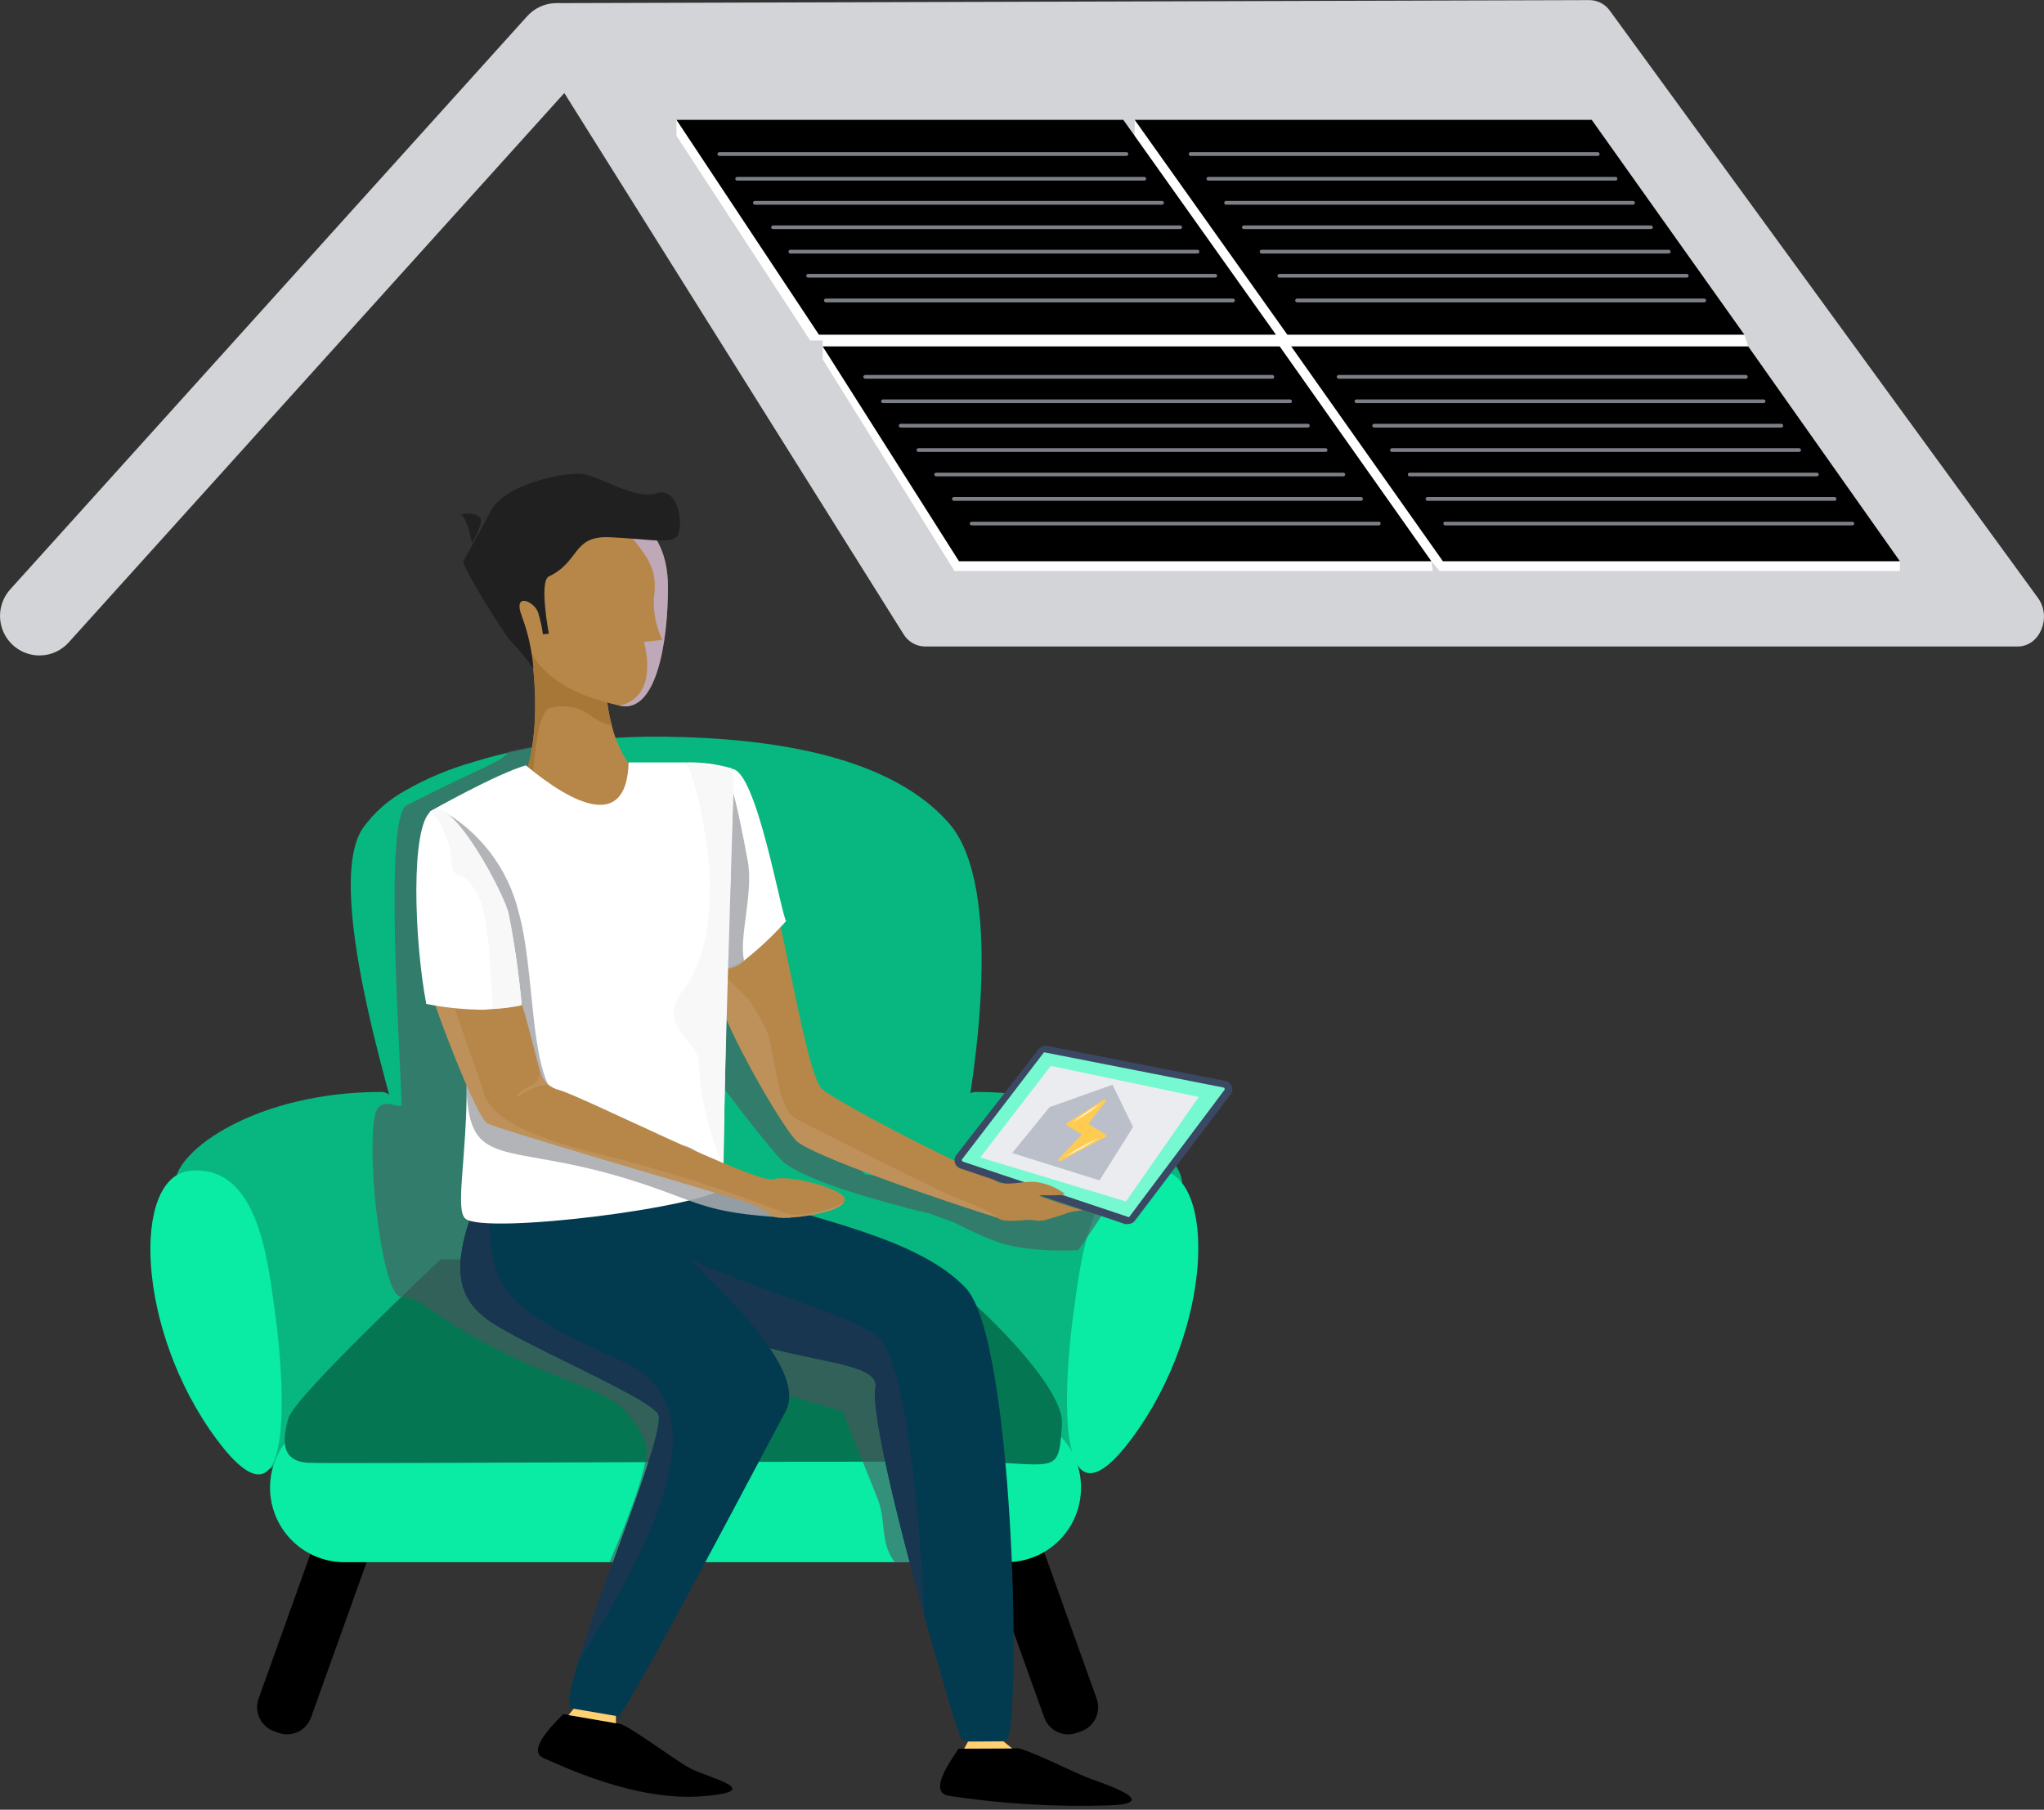<svg xmlns="http://www.w3.org/2000/svg" width="227" height="201" viewBox="0 0 227 201" fill="none"><rect x="0" y="0" width="227" height="201" fill="#333333" stroke="none"/><path d="M59.675 5.553L100.33 70.417C100.577 70.833 100.926 71.18 101.344 71.422C101.762 71.665 102.235 71.797 102.718 71.805H224.075C226.546 71.805 227.896 68.55 226.319 66.396L178.799 1.208C178.545 0.844 178.207 0.545 177.815 0.337C177.423 0.129 176.986 0.017 176.542 0.012L62.039 0.347C59.675 0.347 58.302 3.375 59.675 5.553Z" fill="#D3D4D7"></path><path d="M75.125 13.309V15.08L89.978 37.818H91.364V39.901L106.002 63.417H159.122L158.967 62.34L159.874 63.417H211.001V62.34L194.153 38.476L193.724 37.172L126.013 13.309V16.133L75.125 13.309Z" fill="white"></path><path d="M193.724 37.172H142.967L126.013 13.309H176.769L193.724 37.172Z" fill="black"></path><path d="M211.001 62.338H160.244L143.397 38.475H194.154L211.001 62.338Z" fill="black"></path><path d="M141.702 37.172H90.946L75.125 13.309H124.747L141.702 37.172Z" fill="black"></path><path d="M158.967 62.338H106.503L91.364 38.475H142.12L158.967 62.338Z" fill="black"></path><path d="M4.382 72.799C3.535 72.798 2.706 72.551 1.995 72.087C1.285 71.624 0.724 70.964 0.381 70.188C0.037 69.411 -0.075 68.552 0.059 67.713C0.193 66.874 0.566 66.093 1.134 65.462L58.553 1.795C58.939 1.367 59.405 1.019 59.925 0.771C60.444 0.524 61.008 0.381 61.583 0.351C62.158 0.322 62.733 0.406 63.275 0.6C63.817 0.793 64.317 1.091 64.744 1.478C65.171 1.865 65.518 2.332 65.765 2.853C66.012 3.374 66.155 3.939 66.184 4.515C66.213 5.091 66.129 5.667 65.936 6.211C65.744 6.755 65.446 7.255 65.06 7.683L7.63 71.35C7.22 71.807 6.719 72.172 6.16 72.421C5.6 72.671 4.994 72.799 4.382 72.799Z" fill="#D3D4D7"></path><path d="M141.308 42.065H96.08C96.027 42.062 95.977 42.04 95.939 42.003C95.902 41.965 95.88 41.915 95.877 41.862C95.877 41.807 95.898 41.754 95.936 41.714C95.973 41.674 96.025 41.65 96.08 41.647H141.308C141.363 41.65 141.414 41.674 141.452 41.714C141.49 41.754 141.511 41.807 141.511 41.862C141.508 41.915 141.486 41.965 141.448 42.003C141.411 42.04 141.361 42.062 141.308 42.065Z" fill="#7C7F87"></path><path d="M143.278 44.77H98.05C97.996 44.77 97.944 44.749 97.906 44.711C97.868 44.672 97.847 44.621 97.847 44.567C97.85 44.514 97.872 44.464 97.91 44.426C97.947 44.389 97.997 44.366 98.05 44.363H143.278C143.331 44.366 143.381 44.389 143.418 44.426C143.456 44.464 143.478 44.514 143.481 44.567C143.481 44.621 143.46 44.672 143.421 44.711C143.383 44.749 143.332 44.77 143.278 44.77Z" fill="#7C7F87"></path><path d="M145.248 47.487H100.02C99.967 47.484 99.917 47.462 99.88 47.424C99.842 47.387 99.82 47.337 99.817 47.284C99.817 47.229 99.838 47.176 99.876 47.136C99.913 47.096 99.965 47.071 100.02 47.068H145.248C145.276 47.068 145.303 47.074 145.329 47.085C145.354 47.096 145.377 47.112 145.396 47.132C145.415 47.152 145.43 47.176 145.439 47.202C145.449 47.228 145.453 47.256 145.451 47.284C145.451 47.31 145.446 47.337 145.436 47.362C145.425 47.386 145.41 47.409 145.392 47.428C145.373 47.447 145.35 47.462 145.326 47.472C145.301 47.482 145.275 47.487 145.248 47.487Z" fill="#7C7F87"></path><path d="M147.218 50.192H101.99C101.936 50.192 101.885 50.171 101.846 50.133C101.808 50.094 101.787 50.043 101.787 49.989C101.79 49.936 101.812 49.886 101.85 49.848C101.887 49.81 101.937 49.788 101.99 49.785H147.218C147.272 49.785 147.324 49.807 147.362 49.845C147.4 49.883 147.421 49.935 147.421 49.989C147.423 50.016 147.419 50.043 147.409 50.069C147.4 50.094 147.385 50.117 147.365 50.136C147.346 50.156 147.323 50.171 147.298 50.18C147.272 50.19 147.245 50.194 147.218 50.192Z" fill="#7C7F87"></path><path d="M149.188 52.907H103.972C103.917 52.907 103.864 52.886 103.824 52.849C103.784 52.811 103.76 52.759 103.757 52.704C103.757 52.676 103.763 52.649 103.774 52.623C103.785 52.598 103.801 52.575 103.821 52.556C103.841 52.536 103.865 52.522 103.891 52.512C103.917 52.503 103.944 52.499 103.972 52.5H149.188C149.215 52.499 149.242 52.503 149.268 52.512C149.293 52.522 149.316 52.537 149.336 52.556C149.355 52.575 149.37 52.599 149.379 52.624C149.389 52.649 149.393 52.677 149.391 52.704C149.391 52.758 149.37 52.81 149.332 52.848C149.294 52.886 149.242 52.907 149.188 52.907Z" fill="#7C7F87"></path><path d="M151.158 55.624H105.942C105.885 55.624 105.83 55.601 105.79 55.561C105.75 55.52 105.727 55.466 105.727 55.408C105.73 55.353 105.754 55.302 105.794 55.264C105.834 55.226 105.887 55.205 105.942 55.205H151.158C151.212 55.205 151.264 55.227 151.302 55.265C151.34 55.303 151.361 55.355 151.361 55.408C151.363 55.436 151.359 55.464 151.349 55.49C151.34 55.516 151.325 55.54 151.306 55.56C151.287 55.58 151.264 55.596 151.239 55.607C151.213 55.618 151.186 55.624 151.158 55.624Z" fill="#7C7F87"></path><path d="M153.128 58.353H107.912C107.857 58.353 107.804 58.332 107.764 58.294C107.724 58.256 107.7 58.204 107.697 58.149C107.697 58.121 107.703 58.094 107.714 58.068C107.725 58.043 107.741 58.02 107.761 58.001C107.781 57.982 107.805 57.967 107.831 57.958C107.857 57.948 107.885 57.944 107.912 57.946H153.128C153.155 57.944 153.183 57.948 153.208 57.958C153.233 57.967 153.257 57.982 153.276 58.001C153.295 58.021 153.31 58.044 153.319 58.069C153.329 58.095 153.333 58.122 153.331 58.149C153.331 58.203 153.31 58.255 153.272 58.293C153.234 58.331 153.182 58.353 153.128 58.353Z" fill="#7C7F87"></path><path d="M125.117 17.317H79.877C79.825 17.314 79.775 17.292 79.737 17.255C79.7 17.217 79.677 17.167 79.674 17.114C79.674 17.059 79.695 17.006 79.733 16.966C79.771 16.925 79.823 16.901 79.877 16.898H125.105C125.16 16.901 125.212 16.925 125.25 16.966C125.288 17.006 125.309 17.059 125.308 17.114C125.306 17.165 125.285 17.213 125.25 17.251C125.215 17.288 125.168 17.312 125.117 17.317Z" fill="#7C7F87"></path><path d="M127.088 20.057H81.859C81.806 20.057 81.754 20.036 81.716 19.998C81.678 19.959 81.656 19.908 81.656 19.854C81.659 19.801 81.682 19.751 81.719 19.713C81.757 19.676 81.807 19.653 81.859 19.65H127.088C127.14 19.653 127.19 19.676 127.228 19.713C127.265 19.751 127.288 19.801 127.291 19.854C127.291 19.908 127.269 19.959 127.231 19.998C127.193 20.036 127.141 20.057 127.088 20.057Z" fill="#7C7F87"></path><path d="M129.058 22.737H83.83C83.777 22.734 83.727 22.712 83.689 22.674C83.652 22.637 83.629 22.587 83.627 22.534C83.626 22.479 83.647 22.426 83.685 22.386C83.723 22.346 83.775 22.321 83.83 22.318H129.058C129.113 22.321 129.164 22.346 129.202 22.386C129.24 22.426 129.261 22.479 129.261 22.534C129.258 22.587 129.235 22.637 129.198 22.674C129.161 22.712 129.111 22.734 129.058 22.737Z" fill="#7C7F87"></path><path d="M131.028 25.442H85.847C85.821 25.442 85.794 25.437 85.77 25.427C85.745 25.416 85.723 25.401 85.704 25.383C85.685 25.364 85.67 25.341 85.66 25.317C85.65 25.292 85.644 25.265 85.644 25.239C85.647 25.186 85.67 25.136 85.707 25.098C85.745 25.06 85.794 25.038 85.847 25.035H131.075C131.128 25.038 131.178 25.06 131.216 25.098C131.253 25.136 131.276 25.186 131.278 25.239C131.279 25.27 131.273 25.301 131.26 25.329C131.247 25.358 131.228 25.383 131.203 25.402C131.179 25.422 131.151 25.436 131.12 25.443C131.09 25.45 131.058 25.449 131.028 25.442Z" fill="#7C7F87"></path><path d="M132.998 28.159H87.77C87.717 28.156 87.667 28.134 87.629 28.096C87.592 28.059 87.57 28.009 87.567 27.956C87.567 27.901 87.588 27.848 87.625 27.807C87.663 27.767 87.715 27.743 87.77 27.74H132.998C133.053 27.743 133.104 27.767 133.142 27.807C133.18 27.848 133.201 27.901 133.201 27.956C133.198 28.009 133.176 28.059 133.138 28.096C133.101 28.134 133.051 28.156 132.998 28.159Z" fill="#7C7F87"></path><path d="M134.968 30.829H89.74C89.686 30.829 89.634 30.807 89.596 30.769C89.558 30.731 89.537 30.679 89.537 30.625C89.54 30.572 89.562 30.522 89.599 30.485C89.637 30.447 89.687 30.425 89.74 30.422H134.968C135.021 30.425 135.071 30.447 135.108 30.485C135.146 30.522 135.168 30.572 135.171 30.625C135.171 30.652 135.166 30.678 135.155 30.703C135.145 30.728 135.13 30.75 135.111 30.769C135.092 30.788 135.07 30.803 135.045 30.813C135.021 30.823 134.994 30.829 134.968 30.829Z" fill="#7C7F87"></path><path d="M136.938 33.581H91.71C91.657 33.578 91.607 33.556 91.57 33.518C91.532 33.481 91.51 33.431 91.507 33.377C91.507 33.322 91.528 33.269 91.566 33.229C91.603 33.189 91.655 33.165 91.71 33.162H136.938C136.993 33.165 137.044 33.189 137.082 33.229C137.12 33.269 137.141 33.322 137.141 33.377C137.138 33.431 137.116 33.481 137.078 33.518C137.041 33.556 136.991 33.578 136.938 33.581Z" fill="#7C7F87"></path><path d="M177.438 17.317H132.222C132.195 17.317 132.169 17.312 132.144 17.302C132.119 17.292 132.097 17.277 132.078 17.258C132.059 17.239 132.044 17.216 132.034 17.192C132.024 17.167 132.019 17.141 132.019 17.114C132.017 17.086 132.021 17.058 132.031 17.032C132.04 17.006 132.055 16.982 132.074 16.962C132.093 16.942 132.116 16.926 132.141 16.915C132.167 16.904 132.194 16.898 132.222 16.898H177.438C177.495 16.898 177.549 16.921 177.59 16.962C177.63 17.002 177.653 17.057 177.653 17.114C177.65 17.169 177.626 17.221 177.586 17.259C177.546 17.296 177.493 17.317 177.438 17.317Z" fill="#7C7F87"></path><path d="M179.42 20.057H134.192C134.165 20.059 134.138 20.055 134.112 20.045C134.087 20.036 134.064 20.021 134.044 20.002C134.025 19.982 134.01 19.959 134.001 19.934C133.991 19.908 133.987 19.881 133.989 19.854C133.989 19.8 134.01 19.748 134.048 19.71C134.086 19.672 134.138 19.65 134.192 19.65H179.42C179.473 19.653 179.523 19.676 179.56 19.713C179.598 19.751 179.62 19.801 179.623 19.854C179.623 19.908 179.601 19.959 179.563 19.998C179.525 20.036 179.474 20.057 179.42 20.057Z" fill="#7C7F87"></path><path d="M181.366 22.737H136.162C136.108 22.737 136.056 22.716 136.018 22.678C135.98 22.64 135.959 22.588 135.959 22.534C135.957 22.506 135.961 22.478 135.971 22.452C135.98 22.426 135.995 22.402 136.014 22.382C136.033 22.362 136.056 22.346 136.081 22.335C136.107 22.324 136.134 22.318 136.162 22.318H181.366C181.421 22.321 181.473 22.346 181.51 22.386C181.548 22.426 181.569 22.479 181.569 22.534C181.566 22.587 181.544 22.637 181.506 22.674C181.469 22.712 181.419 22.734 181.366 22.737Z" fill="#7C7F87"></path><path d="M183.36 25.442H138.132C138.105 25.442 138.079 25.437 138.054 25.427C138.03 25.416 138.007 25.401 137.988 25.383C137.97 25.364 137.955 25.341 137.944 25.317C137.934 25.292 137.929 25.265 137.929 25.239C137.932 25.186 137.954 25.136 137.992 25.098C138.029 25.06 138.079 25.038 138.132 25.035H183.36C183.413 25.038 183.463 25.06 183.5 25.098C183.538 25.136 183.56 25.186 183.563 25.239C183.563 25.265 183.558 25.292 183.548 25.317C183.537 25.341 183.522 25.364 183.504 25.383C183.485 25.401 183.462 25.416 183.438 25.427C183.413 25.437 183.387 25.442 183.36 25.442Z" fill="#7C7F87"></path><path d="M185.33 28.159H140.102C140.049 28.156 139.999 28.134 139.962 28.096C139.924 28.059 139.902 28.009 139.899 27.956C139.899 27.901 139.92 27.848 139.958 27.807C139.995 27.767 140.047 27.743 140.102 27.74H185.33C185.385 27.743 185.437 27.767 185.474 27.807C185.512 27.848 185.533 27.901 185.533 27.956C185.53 28.009 185.508 28.059 185.47 28.096C185.433 28.134 185.383 28.156 185.33 28.159Z" fill="#7C7F87"></path><path d="M187.336 30.829H142.072C142.018 30.829 141.967 30.807 141.928 30.769C141.89 30.731 141.869 30.679 141.869 30.625C141.872 30.572 141.894 30.522 141.932 30.485C141.969 30.447 142.019 30.425 142.072 30.422H187.336C187.389 30.425 187.439 30.447 187.476 30.485C187.514 30.522 187.536 30.572 187.539 30.625C187.539 30.679 187.517 30.731 187.479 30.769C187.441 30.807 187.39 30.829 187.336 30.829Z" fill="#7C7F87"></path><path d="M189.27 33.581H144.042C143.989 33.578 143.939 33.556 143.902 33.518C143.864 33.481 143.842 33.431 143.839 33.377C143.839 33.322 143.86 33.269 143.898 33.229C143.936 33.189 143.987 33.165 144.042 33.162H189.27C189.325 33.165 189.377 33.189 189.414 33.229C189.452 33.269 189.473 33.322 189.473 33.377C189.47 33.431 189.448 33.481 189.41 33.518C189.373 33.556 189.323 33.578 189.27 33.581Z" fill="#7C7F87"></path><path d="M193.891 42.065H148.675C148.62 42.065 148.567 42.044 148.527 42.007C148.487 41.969 148.463 41.917 148.46 41.862C148.46 41.805 148.482 41.75 148.523 41.71C148.563 41.669 148.618 41.647 148.675 41.647H193.891C193.919 41.646 193.946 41.652 193.971 41.663C193.997 41.674 194.02 41.69 194.039 41.71C194.058 41.73 194.073 41.754 194.082 41.78C194.091 41.806 194.096 41.834 194.094 41.862C194.094 41.916 194.073 41.968 194.034 42.006C193.996 42.044 193.945 42.065 193.891 42.065Z" fill="#7C7F87"></path><path d="M195.861 44.77H150.645C150.617 44.772 150.59 44.768 150.564 44.758C150.537 44.749 150.514 44.734 150.494 44.715C150.473 44.696 150.457 44.673 150.446 44.648C150.435 44.622 150.43 44.594 150.43 44.567C150.433 44.512 150.457 44.46 150.497 44.422C150.537 44.384 150.59 44.363 150.645 44.363H195.861C195.915 44.363 195.966 44.385 196.004 44.423C196.043 44.461 196.064 44.513 196.064 44.567C196.066 44.594 196.062 44.621 196.052 44.647C196.042 44.672 196.028 44.695 196.008 44.715C195.989 44.734 195.966 44.749 195.941 44.758C195.915 44.768 195.888 44.772 195.861 44.77Z" fill="#7C7F87"></path><path d="M197.831 47.487H152.615C152.56 47.487 152.507 47.466 152.467 47.428C152.427 47.391 152.403 47.339 152.4 47.284C152.4 47.227 152.423 47.172 152.463 47.132C152.503 47.091 152.558 47.068 152.615 47.068H197.831C197.859 47.068 197.886 47.074 197.911 47.085C197.937 47.096 197.96 47.112 197.979 47.132C197.998 47.152 198.013 47.176 198.022 47.202C198.032 47.228 198.036 47.256 198.034 47.284C198.034 47.31 198.029 47.337 198.018 47.362C198.008 47.386 197.993 47.409 197.974 47.428C197.956 47.447 197.933 47.462 197.909 47.472C197.884 47.482 197.858 47.487 197.831 47.487Z" fill="#7C7F87"></path><path d="M199.801 50.192H154.585C154.557 50.194 154.53 50.19 154.504 50.18C154.478 50.171 154.454 50.156 154.434 50.137C154.413 50.118 154.397 50.095 154.387 50.069C154.376 50.044 154.37 50.016 154.37 49.989C154.373 49.934 154.397 49.882 154.437 49.844C154.477 49.806 154.53 49.785 154.585 49.785H199.801C199.856 49.785 199.909 49.806 199.949 49.844C199.989 49.882 200.013 49.934 200.016 49.989C200.016 50.016 200.01 50.044 199.999 50.069C199.988 50.095 199.972 50.118 199.952 50.137C199.932 50.156 199.908 50.171 199.882 50.18C199.856 50.19 199.829 50.194 199.801 50.192Z" fill="#7C7F87"></path><path d="M201.771 52.907H156.555C156.501 52.907 156.45 52.886 156.412 52.848C156.373 52.81 156.352 52.758 156.352 52.704C156.35 52.677 156.354 52.649 156.364 52.624C156.374 52.599 156.388 52.575 156.408 52.556C156.427 52.537 156.45 52.522 156.475 52.512C156.501 52.503 156.528 52.499 156.555 52.5H201.771C201.799 52.499 201.827 52.503 201.853 52.512C201.879 52.522 201.902 52.536 201.922 52.556C201.943 52.575 201.959 52.598 201.97 52.623C201.981 52.649 201.986 52.676 201.986 52.704C201.983 52.759 201.959 52.811 201.919 52.849C201.879 52.886 201.826 52.907 201.771 52.907Z" fill="#7C7F87"></path><path d="M203.741 55.624H158.525C158.497 55.624 158.47 55.618 158.445 55.607C158.419 55.596 158.396 55.58 158.377 55.56C158.358 55.54 158.343 55.516 158.334 55.49C158.325 55.464 158.32 55.436 158.322 55.408C158.322 55.355 158.344 55.303 158.382 55.265C158.42 55.227 158.471 55.205 158.525 55.205H203.741C203.796 55.205 203.849 55.226 203.889 55.264C203.929 55.302 203.953 55.353 203.956 55.408C203.956 55.466 203.934 55.52 203.893 55.561C203.853 55.601 203.798 55.624 203.741 55.624Z" fill="#7C7F87"></path><path d="M205.723 58.353H160.495C160.441 58.353 160.39 58.331 160.352 58.293C160.314 58.255 160.292 58.203 160.292 58.149C160.29 58.122 160.294 58.095 160.304 58.069C160.314 58.044 160.328 58.021 160.348 58.001C160.367 57.982 160.39 57.967 160.415 57.958C160.441 57.948 160.468 57.944 160.495 57.946H205.723C205.777 57.946 205.829 57.967 205.867 58.005C205.905 58.044 205.926 58.095 205.926 58.149C205.923 58.202 205.901 58.252 205.864 58.29C205.826 58.327 205.776 58.35 205.723 58.353Z" fill="#7C7F87"></path><path d="M119.588 192.464L120.082 192.287C121.553 191.757 122.317 190.133 121.789 188.659L114.91 169.454C114.382 167.98 112.761 167.214 111.291 167.743L110.796 167.921C109.325 168.451 108.561 170.075 109.089 171.549L115.968 190.753C116.496 192.228 118.117 192.994 119.588 192.464Z" fill="black"></path><path d="M39.715 167.916L39.221 167.738C37.75 167.208 36.129 167.974 35.601 169.449L28.722 188.653C28.194 190.127 28.958 191.752 30.429 192.281L30.923 192.459C32.394 192.988 34.015 192.222 34.543 190.748L41.422 171.544C41.95 170.069 41.186 168.445 39.715 167.916Z" fill="black"></path><path d="M106.993 126.053L105.799 130.361L105.166 132.647L103.972 137.075V137.302L103.065 140.57L85.692 140.929L48.416 141.683C48.416 141.683 45.61 132.109 44.989 128.829C44.919 128.523 44.875 128.21 44.858 127.896C44.858 126.173 35.581 99.006 40.285 91.993C41.562 90.215 43.229 88.754 45.156 87.721C47.448 86.424 49.885 85.403 52.416 84.681C54.765 83.953 57.158 83.373 59.58 82.946L60.141 82.862C64.585 82.133 69.082 81.784 73.585 81.821C86.54 81.953 99.041 84.215 105.357 91.395C111.673 98.576 108.139 119.854 106.993 126.053Z" fill="#08B77F"></path><path d="M131.278 131.416C131.278 127.826 122.3 121.279 108.366 121.279C104.414 121.279 101.321 140.427 101.668 142.474C102.014 144.52 120.771 163.19 120.771 163.19L131.278 131.416Z" fill="#08B77F"></path><path d="M19.45 131.416C19.45 127.826 28.429 121.279 42.362 121.279C46.315 121.279 49.407 140.427 49.061 142.474C48.715 144.52 29.957 163.19 29.957 163.19L19.45 131.416Z" fill="#08B77F"></path><path d="M128.664 129.896C135.159 130.482 134.741 147.548 125.738 159.707C116.736 171.866 118.3 152.407 119.207 145.92C120.067 139.733 121.094 129.202 128.664 129.896Z" fill="#0AEBA4"></path><path d="M21.122 130.033C14.626 130.619 15.032 147.685 24.047 159.844C33.061 172.003 31.473 152.544 30.578 146.057C29.73 139.87 28.68 129.339 21.122 130.033Z" fill="#0AEBA4"></path><path d="M120.055 165.235C120.055 167.426 119.187 169.528 117.643 171.078C116.098 172.629 114.003 173.501 111.817 173.504H38.566C37.455 173.547 36.347 173.364 35.309 172.967C34.27 172.57 33.322 171.968 32.521 171.195C31.721 170.422 31.084 169.496 30.649 168.471C30.213 167.445 29.989 166.343 29.989 165.229C29.989 164.115 30.213 163.012 30.649 161.987C31.084 160.962 31.721 160.035 32.521 159.263C33.322 158.49 34.27 157.887 35.309 157.49C36.347 157.094 37.455 156.911 38.566 156.953H111.817C112.9 156.953 113.974 157.168 114.975 157.584C115.976 158.001 116.885 158.611 117.65 159.38C118.416 160.15 119.022 161.063 119.435 162.067C119.847 163.072 120.058 164.148 120.055 165.235Z" fill="#0AEBA4"></path><path d="M101.632 139.889C104.247 140.583 118.264 153.161 117.942 158.163C117.619 163.166 117.488 162.818 111.291 162.471C105.094 162.124 37.002 162.615 34.267 162.471C30.876 162.292 31.509 159.48 32.023 157.529C32.655 155.135 48.929 139.889 48.929 139.889H101.632Z" fill="#057652"></path><path opacity="0.59" d="M110.646 173.504H99.363C97.692 171.338 98.456 168.921 97.441 166.396C94.659 159.454 93.859 157.516 93.668 156.953L93.572 156.738L85.847 154.512L77.979 173.504H67.687C69.956 168.239 72.355 161.968 71.687 160.34C71.208 159.073 70.495 157.908 69.585 156.905C67.866 155.05 65.669 154.38 60.977 152.477C48.583 147.427 47.27 143.945 44.488 144.004C42.577 144.004 40.691 129.332 41.61 124.031C42.088 121.302 44.607 123.504 44.595 122.606C44.464 116.898 42.601 90.761 45.156 89.444C53.729 85.052 55.771 84.657 56.487 83.461C58.66 82.982 59.389 82.886 61.908 82.443C62.087 82.443 63.89 82.778 64.093 82.754L75.161 96.433C80.618 106.187 87.925 120.261 87.925 120.261L96.032 130.457L109.261 131.75L116.258 124.246L127.899 126.352C127.899 126.759 120.031 138.559 119.745 138.846C119.745 138.846 113.906 139.265 110.193 137.721C108.741 137.146 107.322 136.491 105.942 135.759L103.172 134.765C103.172 134.765 89.262 131.558 86.719 128.782C84.176 126.005 79.937 120.201 79.734 120.057C79.889 120.452 78.767 128.674 79.233 131.809C79.4 132.863 85.895 135.4 89.561 140.761C92.928 145.716 97.071 151.616 100.724 156.798C105.321 163.32 109.082 168.765 109.56 169.591C110.056 170.854 110.42 172.166 110.646 173.504Z" fill="#50545F"></path><path d="M106.802 193.155C106.348 192.545 104.342 185.472 102.683 179.608C99.948 169.878 96.713 157.001 97.226 154.153C98.014 149.593 78.122 152.597 72.057 140.57C71.428 139.388 70.959 138.129 70.66 136.824C69.263 129.811 81 132.3 81 132.3C90.552 135.46 101.99 137.458 107.267 143.071C112.545 148.684 113.405 189.266 111.924 193.107C111.876 193.43 107.232 193.718 106.802 193.155Z" fill="#023A50"></path><path d="M97.226 154.153C98.014 149.594 78.122 152.597 72.057 140.57C71.428 139.389 70.959 138.129 70.66 136.824C79.591 142.281 94.647 145.752 97.608 148.588C100.569 151.425 102.145 167.94 102.683 179.608C99.948 169.879 96.737 157.001 97.226 154.153Z" fill="#183650"></path><path d="M71.15 86.466C67.269 93.802 62.577 88.296 58.935 87.327C58.607 87.247 58.287 87.135 57.98 86.992C59.508 83.629 59.854 78.04 58.971 72.152L67.329 76.808C67.405 78.07 67.609 79.321 67.938 80.542C68.472 82.764 69.58 84.807 71.15 86.466Z" fill="#B68748"></path><path d="M67.938 80.542C67.171 80.4 66.445 80.09 65.812 79.632C65.179 79.114 64.433 78.752 63.635 78.576C62.836 78.399 62.008 78.412 61.215 78.615C59.484 78.866 59.472 84.934 58.911 87.327C58.583 87.247 58.263 87.135 57.956 86.992C59.484 83.629 59.831 78.04 58.947 72.152L67.305 76.808C67.389 78.071 67.601 79.322 67.938 80.542Z" fill="#A77738"></path><path d="M74.182 65.21C74.182 71.457 72.857 79.32 68.809 78.374C64.177 77.309 58.063 75.179 57.574 67.699C57.192 61.476 58.111 57.587 65.585 56.725C67.1 56.516 68.642 56.736 70.039 57.359C72.511 58.508 74.182 61.105 74.182 65.21Z" fill="#B68748"></path><g style="mix-blend-mode:overlay" opacity="0.74"><path d="M74.182 65.21C74.182 71.457 72.857 79.32 68.809 78.374C73.358 77.321 71.508 71.302 71.508 71.302L73.561 71.062C72.877 69.643 72.553 68.077 72.618 66.503C73.096 62.852 71.902 61.859 68.654 57.838L70.039 57.359C72.511 58.508 74.182 61.105 74.182 65.21Z" fill="#C2B3DD"></path></g><path d="M51.437 62.386C51.628 63.451 55.843 70.165 56.571 71.026C57.529 72.034 58.419 73.106 59.233 74.234C59.083 72.278 58.661 70.352 57.98 68.513C56.857 65.665 59.377 66.79 59.771 68.058C60.013 68.84 60.188 69.641 60.296 70.452L60.953 70.38C60.953 70.38 59.842 64.552 60.953 64.025C64.439 62.374 63.532 59.466 67.758 59.669C71.985 59.873 73.728 60.315 74.922 59.789C76.116 59.262 75.543 53.961 72.988 54.774C70.433 55.588 66.493 52.764 64.511 52.62C62.529 52.477 56.153 53.757 54.565 56.665C52.977 59.573 51.437 62.386 51.437 62.386Z" fill="#202020"></path><path d="M52.416 60.292C52.285 59.681 51.819 57.551 51.294 57.276C50.768 57.001 53.837 56.713 53.383 58.15C53.17 58.908 52.844 59.631 52.416 60.292Z" fill="#202020"></path><path d="M87.244 156.775C86.05 158.929 69.406 190.655 68.654 190.655C66.889 190.701 65.133 190.383 63.496 189.722C62.947 189.47 63.305 187.555 64.153 184.767C66.803 175.983 74.206 158.534 73.06 156.99C71.543 154.944 57.431 149.068 54.028 146.483C50.625 143.898 50.35 140.499 52.487 134.515L54.302 134.42L73.478 133.307C73.888 134.515 74.126 135.777 74.182 137.052C74.111 138.417 90.408 150.959 87.244 156.775Z" fill="#023A50"></path><path d="M112.784 133.677C112.581 133.677 113.213 136.07 111.434 135.46C104.784 133.401 89.883 128.279 88.391 126.652C86.48 124.569 80.606 114.146 79.925 111.094C79.71 109.871 79.566 108.636 79.495 107.396C79.03 101.412 81.883 90.989 83.268 92.113C85.967 94.375 89.167 119.172 91.316 120.979C92.629 122.104 100.868 126.508 107.064 129.428L109.07 130.374C112.079 131.75 111.578 132.181 112.127 132.265C113.882 132.48 113.787 133.677 112.784 133.677Z" fill="#B68748"></path><g style="mix-blend-mode:multiply" opacity="0.5"><path d="M111.434 135.46C104.784 133.402 89.883 128.28 88.391 126.652C86.48 124.57 80.606 114.146 79.925 111.094C79.71 109.871 79.566 108.637 79.495 107.396L83.316 111.202C85.298 114.697 85.215 114.134 85.788 117.066C86.361 119.998 86.767 123.361 88.391 124.247C90.014 125.132 105.691 133.007 106.515 133.186C108.217 133.802 109.863 134.562 111.434 135.46Z" fill="#C59B6D"></path></g><path d="M64.153 184.754C66.803 175.969 74.206 158.521 73.06 156.977C71.543 154.931 57.431 149.055 54.028 146.47C50.625 143.885 50.35 140.486 52.487 134.502L54.302 134.406C54.302 144.052 56.834 145.548 69.394 151.34C81.334 156.798 70.326 174.641 64.153 184.754Z" fill="#183650"></path><path d="M80.355 129.213C80.355 129.955 80.618 131.738 80.594 131.774C78.648 134.072 53.92 137.147 51.699 135.364C50.505 134.395 51.831 128.746 51.831 120.537C51.831 115.235 54.386 109.766 54.219 107.288C53.98 102.238 46.589 94.124 47.759 90.115C47.759 90.115 55.114 85.95 58.398 85.005C63.663 89.385 69.597 92.293 69.812 84.682H70.612H76.093C77.848 84.627 79.602 84.853 81.286 85.352C81.071 87.075 80.343 128.842 80.355 129.213Z" fill="white"></path><g style="mix-blend-mode:multiply" opacity="0.88"><path d="M87.65 135.258C77.585 134.731 77.728 133.379 69.394 130.854C56.081 126.832 52.093 130.004 51.819 120.885C52.01 116.098 53.108 109.551 53.013 107.062C52.774 102.024 46.673 94.209 47.831 90.164L49.025 89.984C51.146 91.175 53.001 92.79 54.474 94.73C55.946 96.669 57.006 98.891 57.586 101.258C59.472 107.924 58.708 118.958 61.968 122.129C72.427 132.266 73.597 125.217 77.239 127.826C80.427 130.159 93.883 133.283 87.65 135.258Z" fill="#A8AAAF"></path></g><path d="M93.835 133.246C93.824 133.391 93.76 133.528 93.656 133.629C93.656 133.629 93.656 133.629 93.656 133.701C93.656 133.701 93.656 133.773 93.656 133.701C93.247 134.025 92.782 134.268 92.283 134.419C90.732 134.893 89.127 135.171 87.507 135.245C84.832 135.388 86.516 134.622 81.788 133.174C77.06 131.726 55.138 125.371 54.111 124.749C53.084 124.127 49.789 115.821 48.141 111.07C48.437 111.339 48.798 111.524 49.189 111.606C49.579 111.688 49.984 111.664 50.362 111.537C50.625 111.453 51.425 111.752 51.688 111.645L52.058 111.501C54.183 110.735 57.335 110.149 57.801 111.142C58.266 112.135 59.711 118.179 60.033 119.172C60.187 119.678 60.486 120.128 60.893 120.465C61.24 120.753 61.649 120.957 62.087 121.063C64.797 121.829 84.044 131.547 85.895 130.972C87.746 130.398 93.919 132.109 93.835 133.246Z" fill="#B68748"></path><g style="mix-blend-mode:multiply" opacity="0.5"><path d="M51.64 111.645C51.377 111.753 50.577 111.454 50.315 111.537C50.315 111.322 50.72 111.992 50.637 111.777C50.792 111.872 51.747 111.597 51.64 111.645Z" fill="#C59B6D"></path></g><g style="mix-blend-mode:multiply" opacity="0.5"><path d="M93.656 133.629C93.656 133.629 93.656 133.629 93.656 133.701C93.656 133.701 93.656 133.773 93.656 133.701C93.247 134.025 92.782 134.268 92.283 134.419C90.732 134.893 89.127 135.171 87.507 135.245C84.832 135.388 86.516 134.622 81.788 133.174C77.06 131.726 55.138 125.372 54.111 124.749C53.084 124.127 49.789 115.821 48.141 111.07C48.437 111.339 48.798 111.524 49.189 111.606C49.579 111.688 49.984 111.664 50.362 111.537C50.971 113.488 53.502 120.561 53.538 120.764C54.052 123.229 56.272 125.551 65.633 127.945C72.76 129.663 79.765 131.858 86.6 134.515C88.725 135.544 91.937 134.395 93.656 133.629Z" fill="#C59B6D"></path></g><g style="mix-blend-mode:multiply" opacity="0.5"><path d="M60.833 120.464C59.899 120.56 58.998 120.862 58.195 121.35C56.846 122.367 57.347 121.434 58.565 120.787C59.783 120.141 59.615 120.177 59.986 119.172C60.138 119.676 60.432 120.125 60.833 120.464Z" fill="#C59B6D"></path></g><path d="M57.932 111.501C56.566 111.844 55.171 112.06 53.765 112.148C51.608 112.14 49.457 111.923 47.341 111.501C45.992 104.405 45.574 91.791 47.867 90.103L48.082 89.96C50.47 88.763 56.117 99.534 56.499 101.556C57.147 104.844 57.625 108.164 57.932 111.501Z" fill="white"></path><path d="M57.932 111.657C56.895 111.884 55.84 112.02 54.78 112.064C54.434 109.539 54.481 102.047 53.132 99.534C51.246 95.944 50.494 98.193 50.135 95.944C50.088 93.79 49.285 91.722 47.867 90.103L48.082 89.96C50.47 88.763 56.117 99.534 56.499 101.556C57.148 104.897 57.626 108.268 57.932 111.657Z" fill="#F8F8F8"></path><path d="M87.304 102.299C85.873 103.891 84.311 105.36 82.635 106.691C81.578 107.34 80.392 107.748 79.161 107.888C79.006 107.218 79.03 105.04 78.648 102.299C78.653 102.208 78.653 102.116 78.648 102.024C78.015 97.357 80.403 91.169 80.57 87.819C80.577 87.304 80.633 86.791 80.737 86.287C80.88 85.676 81.095 85.365 81.382 85.413C84.068 85.88 86.719 101.438 87.304 102.299Z" fill="white"></path><g style="mix-blend-mode:multiply" opacity="0.88"><path d="M80.773 107.589C80.916 100.743 81.179 98.29 81.143 96.387C81.143 94.676 81.394 90.296 81.418 88.01C81.979 90.008 82.612 93.275 83.041 95.621C83.71 99.151 82.027 104.142 82.636 106.679C82.401 106.947 82.115 107.166 81.796 107.322C81.476 107.478 81.128 107.569 80.773 107.589Z" fill="#A8AAAF"></path></g><path d="M80.355 129.214C80.355 129.214 80.128 129.082 79.985 128.723C78.614 125.336 77.807 121.746 77.597 118.096C77.764 115.703 72.821 114.003 75.782 110.102C78.743 106.2 78.791 101.162 78.839 97.979C78.886 94.795 77.322 86.167 76.164 84.814C77.926 84.833 79.678 85.07 81.382 85.52C81.491 86.366 81.511 87.22 81.442 88.07C81.394 90.296 80.307 123.685 80.355 129.214Z" fill="#F8F8F8"></path><path d="M106.503 128.482L115.661 116.718C115.722 116.637 115.805 116.575 115.9 116.539C115.995 116.503 116.099 116.494 116.198 116.515L135.995 120.404C136.086 120.422 136.172 120.463 136.244 120.523C136.316 120.583 136.371 120.66 136.404 120.748C136.438 120.835 136.448 120.93 136.435 121.023C136.422 121.116 136.386 121.203 136.329 121.278L125.667 135.34C125.596 135.432 125.498 135.5 125.387 135.535C125.275 135.569 125.156 135.568 125.046 135.531L106.754 129.356C106.673 129.324 106.6 129.273 106.541 129.208C106.482 129.143 106.439 129.065 106.415 128.981C106.39 128.897 106.386 128.808 106.401 128.721C106.417 128.635 106.451 128.553 106.503 128.482Z" fill="#76F9D0"></path><path d="M125.249 135.95C125.146 135.968 125.041 135.968 124.938 135.95L106.658 129.775C106.512 129.729 106.38 129.646 106.274 129.536C106.167 129.425 106.09 129.289 106.05 129.141C106.003 128.997 105.993 128.845 106.02 128.696C106.047 128.548 106.111 128.409 106.205 128.291L115.351 116.527C115.46 116.389 115.603 116.283 115.767 116.22C115.931 116.157 116.109 116.139 116.282 116.168L136.09 120.057C136.249 120.088 136.397 120.16 136.52 120.264C136.644 120.369 136.738 120.504 136.795 120.656C136.854 120.806 136.873 120.969 136.85 121.128C136.827 121.288 136.763 121.439 136.663 121.565L126.001 135.627C125.908 135.734 125.792 135.819 125.662 135.875C125.531 135.931 125.39 135.957 125.249 135.95ZM106.838 128.77C106.819 128.816 106.819 128.867 106.838 128.913C106.845 128.939 106.858 128.963 106.877 128.981C106.896 129 106.919 129.014 106.945 129.021L125.249 135.149C125.273 135.166 125.302 135.176 125.332 135.176C125.362 135.176 125.392 135.166 125.416 135.149L135.995 121.039C136.009 121.017 136.016 120.993 136.016 120.967C136.016 120.942 136.009 120.917 135.995 120.895C135.986 120.868 135.971 120.844 135.95 120.825C135.929 120.806 135.903 120.793 135.875 120.787L116.079 116.898C116.055 116.886 116.028 116.88 116.001 116.88C115.975 116.88 115.948 116.886 115.924 116.898L106.838 128.77Z" fill="#3B4863"></path><path d="M108.867 128.555L116.7 118.383L133.129 121.841L125.046 133.438L108.867 128.555Z" fill="#EBECEF"></path><path d="M112.413 128.064L116.557 122.966L123.553 120.477L125.834 125.18L122.109 131.104L112.413 128.064Z" fill="#BBBFC9"></path><path d="M122.598 122.116L118.491 124.737C118.468 124.749 118.45 124.768 118.437 124.79C118.424 124.812 118.417 124.837 118.417 124.863C118.417 124.888 118.424 124.914 118.437 124.936C118.45 124.958 118.468 124.976 118.491 124.988L120.019 125.91C120.035 125.925 120.048 125.944 120.056 125.965C120.065 125.985 120.069 126.007 120.069 126.03C120.069 126.052 120.065 126.074 120.056 126.094C120.048 126.115 120.035 126.134 120.019 126.149L117.56 128.722C117.539 128.749 117.528 128.782 117.528 128.816C117.528 128.85 117.539 128.883 117.559 128.91C117.579 128.937 117.608 128.956 117.64 128.966C117.673 128.975 117.707 128.974 117.739 128.962L122.801 126.269C122.823 126.255 122.842 126.235 122.854 126.212C122.867 126.189 122.874 126.164 122.874 126.137C122.874 126.111 122.867 126.085 122.854 126.062C122.842 126.039 122.823 126.02 122.801 126.006L120.962 124.905C120.947 124.891 120.935 124.875 120.927 124.856C120.918 124.837 120.914 124.817 120.914 124.797C120.914 124.776 120.918 124.756 120.927 124.738C120.935 124.719 120.947 124.703 120.962 124.689L122.801 122.296C122.807 122.269 122.805 122.241 122.797 122.214C122.788 122.188 122.773 122.165 122.752 122.146C122.731 122.128 122.706 122.116 122.679 122.11C122.652 122.105 122.624 122.107 122.598 122.116Z" fill="#FFCC51"></path><g style="mix-blend-mode:overlay" opacity="0.75"><path d="M119.124 124.641C120.069 123.883 121.08 123.21 122.144 122.631C121.202 123.394 120.191 124.067 119.124 124.641Z" fill="white"></path></g><g style="mix-blend-mode:overlay" opacity="0.75"><path d="M118.252 128.471C119.463 127.678 120.732 126.978 122.049 126.377C120.841 127.175 119.571 127.875 118.252 128.471Z" fill="white"></path></g><path d="M110.754 131.271C111.864 131.738 113.548 131.175 114.969 131.271C116.145 131.41 117.265 131.855 118.216 132.563C118.467 132.827 116.174 132.755 115.482 132.755C114.789 132.755 120.258 134.43 120.258 134.43C119.479 134.457 118.71 134.624 117.989 134.921C116.246 135.472 115.733 135.699 114.837 135.531C113.942 135.364 112.294 135.819 111.076 135.436C109.858 135.053 110.754 131.271 110.754 131.271Z" fill="#B68748"></path><path d="M62.553 190.379C60.774 192.162 58.613 194.556 60.428 195.298C62.242 196.04 70.421 200.085 77.931 199.51C85.442 198.936 78.469 197.428 76.57 196.363C74.672 195.298 69.752 191.576 68.785 191.444C67.818 191.312 62.553 190.379 62.553 190.379Z" fill="black"></path><path d="M63.711 189.781L63.138 190.487L68.403 191.397V190.583L63.711 189.781Z" fill="#FFD072"></path><path d="M106.467 194.221C105.035 196.279 103.327 199.008 105.273 199.439C111.221 200.352 117.241 200.712 123.255 200.516C128.795 200.3 123.41 198.373 121.356 197.655C119.303 196.937 113.81 194.065 112.831 194.173C111.852 194.281 106.467 194.221 106.467 194.221Z" fill="black"></path><path d="M107.506 193.43L107.076 194.22L112.414 194.196L111.434 193.406L107.506 193.43Z" fill="#FFD072"></path></svg>